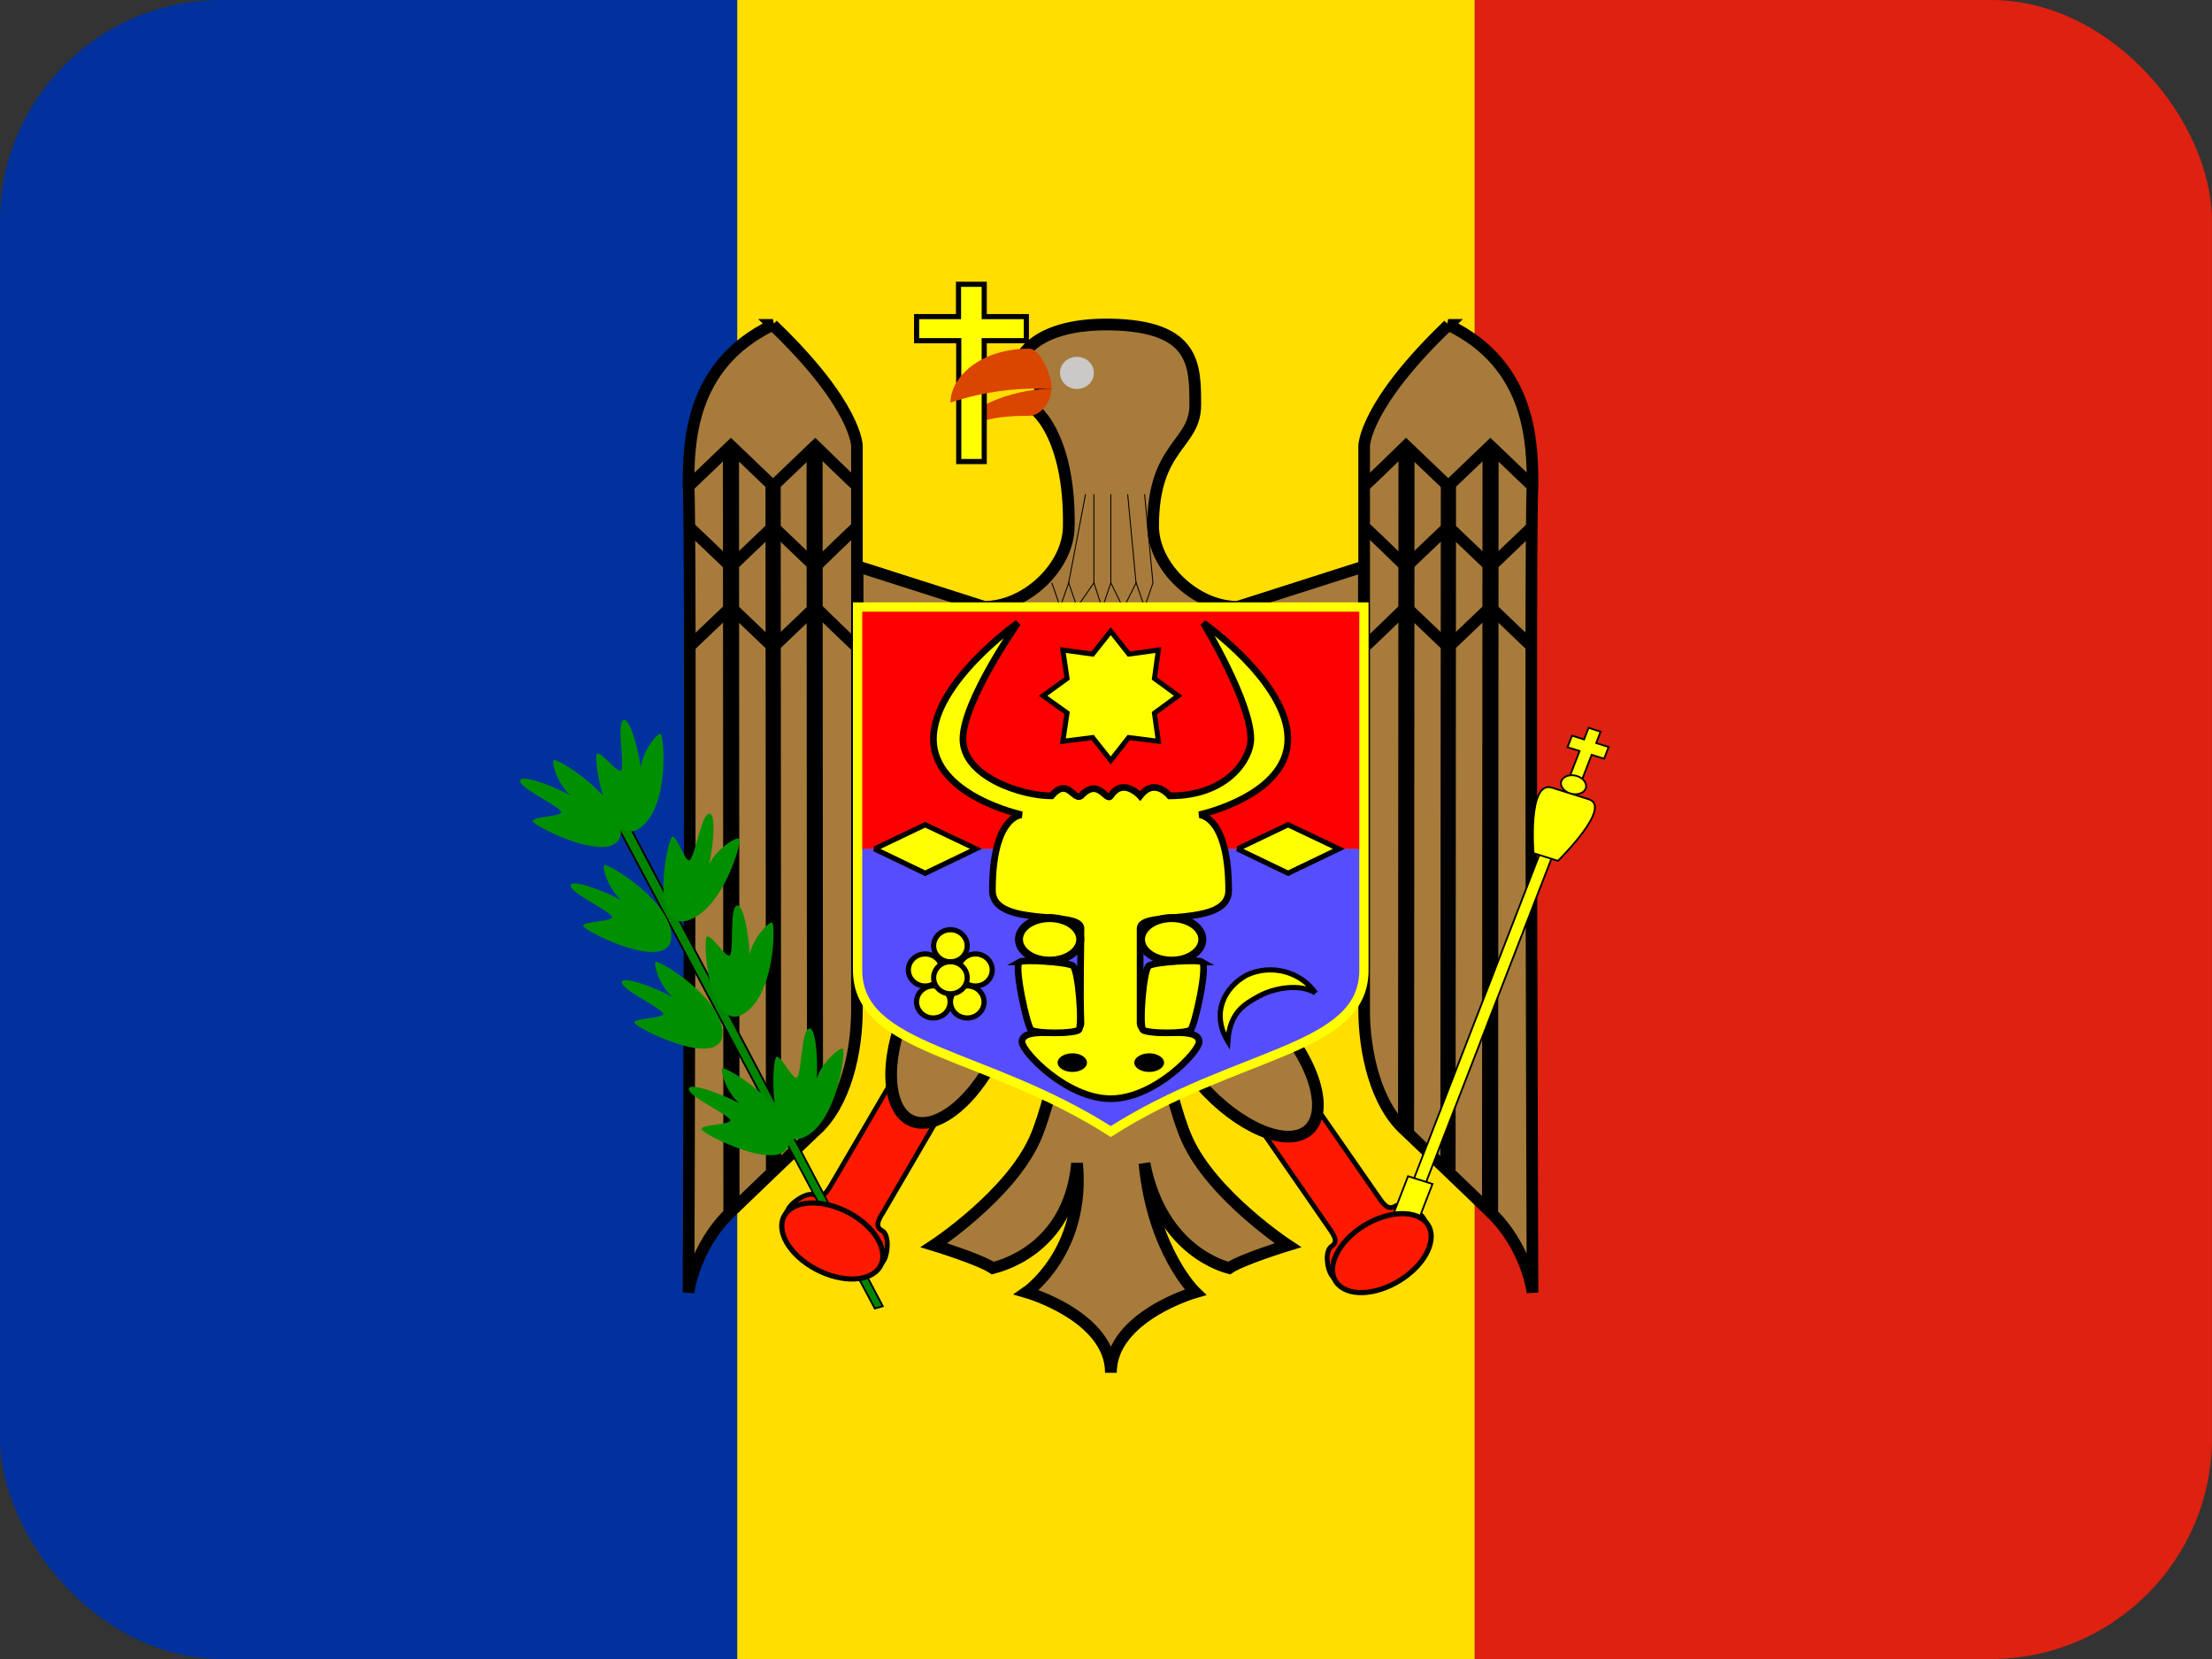 <svg width="40" height="30" viewBox="0 0 40 30" fill="none" xmlns="http://www.w3.org/2000/svg">
<rect x="0" y="0" width="40" height="30" fill="#333333" stroke="none"/>
<g clip-path="url(#clip0_789_50975)">
<path fill-rule="evenodd" clip-rule="evenodd" d="M0 0H13.331V30H0V0Z" fill="#00319C"/>
<path fill-rule="evenodd" clip-rule="evenodd" d="M13.332 0H26.669V30H13.332V0Z" fill="#FFDE00"/>
<path fill-rule="evenodd" clip-rule="evenodd" d="M26.668 0H39.999V30H26.668V0Z" fill="#DE2110"/>
<path fill-rule="evenodd" clip-rule="evenodd" d="M22.523 20.023L24.036 22.211C24.123 22.336 24.205 22.455 24.08 22.536C23.955 22.617 23.992 22.936 24.08 23.061C24.248 23.305 24.455 23.342 24.58 23.261L25.73 22.536C25.855 22.461 25.898 22.255 25.73 22.011C25.636 21.886 25.355 21.73 25.23 21.811C25.098 21.892 25.011 21.767 24.93 21.648L23.411 19.461" fill="#FF1900"/>
<path d="M22.523 20.023L24.036 22.211C24.123 22.336 24.205 22.455 24.08 22.536C23.955 22.617 23.992 22.936 24.08 23.061C24.248 23.305 24.455 23.342 24.58 23.261L25.73 22.536C25.855 22.461 25.898 22.255 25.73 22.011C25.636 21.886 25.355 21.73 25.23 21.811C25.098 21.892 25.011 21.767 24.93 21.648L23.411 19.461" stroke="black" stroke-width="0.087"/>
<path fill-rule="evenodd" clip-rule="evenodd" d="M23.12 18.485C23.797 19.254 24.032 20.135 23.646 20.445C23.261 20.755 22.393 20.382 21.716 19.614C21.04 18.845 20.808 17.962 21.194 17.652C21.579 17.342 22.444 17.711 23.124 18.483L23.12 18.485Z" fill="#A77B3B" stroke="black" stroke-width="0.211"/>
<path fill-rule="evenodd" clip-rule="evenodd" d="M16.373 19.133L15.03 21.427C14.955 21.552 14.88 21.677 14.748 21.614C14.617 21.539 14.336 21.72 14.261 21.852C14.111 22.102 14.167 22.302 14.305 22.377L15.505 23.014C15.63 23.083 15.842 23.027 15.992 22.777C16.061 22.639 16.08 22.32 15.948 22.252C15.817 22.183 15.886 22.052 15.967 21.927L17.305 19.633" fill="#FF1900"/>
<path d="M16.373 19.133L15.03 21.427C14.955 21.552 14.88 21.677 14.748 21.614C14.617 21.539 14.336 21.72 14.261 21.852C14.111 22.102 14.167 22.302 14.305 22.377L15.505 23.014C15.63 23.083 15.842 23.027 15.992 22.777C16.061 22.639 16.08 22.32 15.948 22.252C15.817 22.183 15.886 22.052 15.967 21.927L17.305 19.633" stroke="black" stroke-width="0.087"/>
<path fill-rule="evenodd" clip-rule="evenodd" d="M20.702 17.537H19.477C19.439 17.574 19.089 19.762 18.714 20.599C18.258 21.618 16.889 22.518 16.889 22.518C16.889 22.518 17.708 22.768 17.952 22.93C18.014 22.912 19.327 22.637 19.477 21.037C19.627 22.637 18.564 23.368 18.564 23.368C18.564 23.368 20.089 23.805 20.089 24.824C20.089 23.805 21.614 23.368 21.614 23.368C21.614 23.368 20.852 22.637 20.695 21.037C21.008 22.637 22.164 22.912 22.227 22.93C22.47 22.768 23.289 22.518 23.289 22.518C23.289 22.518 21.92 21.618 21.464 20.599C21.089 19.762 20.739 17.574 20.702 17.537ZM15.514 10.243L17.802 10.974C18.558 10.974 19.327 10.243 19.327 9.512C19.352 7.887 18.714 7.324 18.564 7.324L18.864 7.037L18.408 6.599C18.408 6.599 18.564 5.843 20.089 5.868C21.614 5.899 21.614 6.599 21.614 7.324C21.614 8.049 20.852 8.055 20.852 9.512C20.852 10.243 21.614 10.974 22.377 10.974L24.664 10.243V17.537H15.508V10.243H15.514Z" fill="#A77B3B" stroke="black" stroke-width="0.212"/>
<path d="M19.02 10.539L19.172 10.978L19.325 10.539L19.477 10.978L19.782 10.539L19.931 11.001L20.088 10.539L20.313 11.001L20.545 10.539L20.697 10.978L20.85 10.539" stroke="black" stroke-width="0.017"/>
<path d="M19.63 8.938L19.324 10.542M19.781 8.938V10.542M20.087 8.938V10.542M20.392 8.938L20.543 10.542M20.698 8.938L20.849 10.542" stroke="black" stroke-width="0.017"/>
<path fill-rule="evenodd" clip-rule="evenodd" d="M13.976 5.875C12.451 6.603 12.451 8.064 12.451 8.793C12.503 9.455 12.451 23.373 12.451 23.373C12.451 23.373 12.55 22.55 13.214 21.916L13.972 21.188L14.734 20.459C15.294 19.974 15.496 18.998 15.496 18.27V8.064C15.496 8.064 15.496 7.332 13.972 5.875H13.976Z" fill="#A77B3B" stroke="black" stroke-width="0.21"/>
<path d="M15.504 8.791C15.487 8.791 14.742 8.062 14.742 8.062L13.979 8.791L13.217 8.062L12.455 8.791" stroke="black" stroke-width="0.21"/>
<path d="M15.504 9.522C15.487 9.522 14.742 10.25 14.742 10.25L13.979 9.522L13.217 10.25L12.455 9.522" stroke="black" stroke-width="0.21"/>
<path d="M15.504 11.705C15.487 11.705 14.742 10.977 14.742 10.977L13.979 11.705L13.217 10.977L12.455 11.705" stroke="black" stroke-width="0.21"/>
<path d="M14.73 8.062L14.738 20.46" stroke="black" stroke-width="0.29"/>
<path d="M13.98 8.789L13.988 21.156" stroke="black" stroke-width="0.275"/>
<path d="M13.218 8.062L13.227 21.917" stroke="black" stroke-width="0.291"/>
<path fill-rule="evenodd" clip-rule="evenodd" d="M26.188 5.875C27.713 6.603 27.713 8.064 27.713 8.793C27.661 9.455 27.713 23.373 27.713 23.373C27.713 23.373 27.614 22.55 26.95 21.916L26.192 21.188L25.43 20.459C24.87 19.974 24.668 18.998 24.668 18.27V8.064C24.668 8.064 24.668 7.332 26.192 5.875H26.188Z" fill="#A77B3B" stroke="black" stroke-width="0.21"/>
<path d="M24.664 8.791C24.681 8.791 25.426 8.062 25.426 8.062L26.189 8.791L26.951 8.062L27.713 8.791" stroke="black" stroke-width="0.21"/>
<path d="M24.664 9.522C24.681 9.522 25.426 10.25 25.426 10.25L26.189 9.522L26.951 10.25L27.713 9.522" stroke="black" stroke-width="0.21"/>
<path d="M24.664 11.705C24.681 11.705 25.426 10.977 25.426 10.977L26.189 11.705L26.951 10.977L27.713 11.705" stroke="black" stroke-width="0.21"/>
<path d="M25.434 8.062L25.426 20.46" stroke="black" stroke-width="0.29"/>
<path d="M26.192 8.789L26.184 21.156" stroke="black" stroke-width="0.275"/>
<path d="M26.954 8.062L26.945 21.917" stroke="black" stroke-width="0.291"/>
<path fill-rule="evenodd" clip-rule="evenodd" d="M18.081 18.927C17.677 19.854 16.965 20.458 16.5 20.273C16.035 20.088 15.983 19.18 16.387 18.253C16.791 17.326 17.507 16.724 17.972 16.909C18.437 17.094 18.491 17.998 18.085 18.929L18.081 18.927Z" fill="#A77B3B" stroke="black" stroke-width="0.211"/>
<path fill-rule="evenodd" clip-rule="evenodd" d="M15.508 10.977H24.664V15.352H15.508V10.977Z" fill="#FF0000"/>
<path fill-rule="evenodd" clip-rule="evenodd" d="M15.506 15.352H24.663V17.539C24.663 18.995 22.375 18.995 20.087 20.452C17.794 19.002 15.5 19.002 15.5 17.539V15.352H15.506Z" fill="#564DFF"/>
<path d="M15.508 10.977H24.664V17.544C24.664 19.001 22.377 19.001 20.086 20.462C17.799 19.001 15.508 19.001 15.508 17.54V10.981V10.977Z" stroke="#FFFF00" stroke-width="0.168"/>
<path fill-rule="evenodd" clip-rule="evenodd" d="M18.404 11.266C18.404 11.266 16.879 12.338 16.879 13.364C16.879 14.39 18.48 14.734 18.48 14.734C18.48 14.734 17.946 14.734 17.946 16.102C17.946 16.788 19.547 16.446 19.547 16.788C19.547 17.13 19.526 17.957 19.547 18.5C19.547 18.842 18.48 18.5 18.48 18.842C18.48 19.012 19.282 19.868 20.084 19.868C20.885 19.868 21.684 19.012 21.684 18.842C21.684 18.5 20.617 18.842 20.617 18.5V16.788C20.617 16.446 22.218 16.788 22.218 16.102C22.218 14.734 21.684 14.734 21.684 14.734C21.684 14.734 23.288 14.392 23.288 13.364C23.288 12.336 21.76 11.266 21.76 11.266C21.76 11.266 22.619 12.68 22.619 13.364C22.619 13.706 22.218 14.392 21.151 14.392C21.151 14.392 20.879 14.048 20.617 14.392C20.617 14.392 20.309 14.048 20.084 14.392C20.005 14.508 19.866 14.048 19.547 14.392C19.414 14.483 19.306 14.048 19.013 14.392C18.48 14.392 17.413 14.048 17.413 13.364C17.413 12.68 18.404 11.266 18.404 11.266Z" fill="#FFFF00" stroke="black" stroke-width="0.121"/>
<path fill-rule="evenodd" clip-rule="evenodd" d="M18.437 17.394C18.329 17.463 18.576 18.578 18.648 18.627C18.757 18.694 19.399 18.694 19.505 18.627C19.58 18.578 19.505 17.531 19.399 17.463C19.29 17.394 18.513 17.347 18.434 17.394H18.437Z" fill="#FFFF00" stroke="black" stroke-width="0.121"/>
<path fill-rule="evenodd" clip-rule="evenodd" d="M21.738 17.394C21.847 17.463 21.6 18.578 21.527 18.627C21.419 18.694 20.777 18.694 20.671 18.627C20.596 18.578 20.671 17.531 20.777 17.463C20.885 17.394 21.663 17.347 21.741 17.394H21.738Z" fill="#FFFF00" stroke="black" stroke-width="0.121"/>
<path fill-rule="evenodd" clip-rule="evenodd" d="M19.535 16.987C19.535 17.089 19.476 17.187 19.372 17.259C19.268 17.332 19.127 17.372 18.98 17.372C18.833 17.372 18.692 17.332 18.588 17.259C18.484 17.187 18.426 17.089 18.426 16.987C18.426 16.885 18.484 16.787 18.588 16.714C18.692 16.642 18.833 16.602 18.98 16.602C19.127 16.602 19.268 16.642 19.372 16.714C19.476 16.787 19.535 16.885 19.535 16.987Z" fill="#FFFF00" stroke="black" stroke-width="0.144"/>
<path fill-rule="evenodd" clip-rule="evenodd" d="M21.742 16.987C21.742 17.089 21.683 17.187 21.579 17.259C21.475 17.332 21.334 17.372 21.187 17.372C21.04 17.372 20.899 17.332 20.795 17.259C20.691 17.187 20.633 17.089 20.633 16.987C20.633 16.885 20.691 16.787 20.795 16.715C20.899 16.642 21.04 16.602 21.187 16.602C21.334 16.602 21.475 16.642 21.579 16.715C21.683 16.787 21.742 16.885 21.742 16.987Z" fill="#FFFF00" stroke="black" stroke-width="0.144"/>
<path fill-rule="evenodd" clip-rule="evenodd" d="M21.05 19.216C21.05 19.309 20.925 19.384 20.781 19.384C20.631 19.384 20.512 19.309 20.512 19.216C20.512 19.122 20.637 19.047 20.781 19.047C20.925 19.047 21.05 19.122 21.05 19.216ZM19.656 19.216C19.656 19.309 19.538 19.384 19.394 19.384C19.244 19.384 19.125 19.309 19.125 19.216C19.125 19.122 19.244 19.047 19.394 19.047C19.538 19.047 19.656 19.122 19.656 19.216Z" fill="black"/>
<path fill-rule="evenodd" clip-rule="evenodd" d="M20.086 13.751L19.758 13.337L19.22 13.405L19.296 12.892L18.863 12.582L19.296 12.269L19.22 11.755L19.758 11.828L20.086 11.414L20.414 11.828L20.947 11.755L20.876 12.269L21.304 12.582L20.876 12.896L20.947 13.405L20.41 13.337L20.086 13.751Z" fill="#FFFF00" stroke="black" stroke-width="0.09"/>
<path fill-rule="evenodd" clip-rule="evenodd" d="M22.375 15.35L23.292 15.791L24.21 15.35L23.292 14.914L22.379 15.35H22.375Z" fill="#FFFF00" stroke="black" stroke-width="0.093"/>
<path fill-rule="evenodd" clip-rule="evenodd" d="M15.812 15.35L16.73 15.791L17.647 15.35L16.73 14.914L15.817 15.35H15.812Z" fill="#FFFF00" stroke="black" stroke-width="0.093"/>
<path fill-rule="evenodd" clip-rule="evenodd" d="M23.788 17.956C23.507 17.778 23.034 17.867 22.769 18.012C22.504 18.158 22.239 18.303 22.203 18.83C21.898 18.324 22.138 17.855 22.542 17.634C22.755 17.533 23 17.511 23.23 17.571C23.46 17.631 23.659 17.769 23.79 17.959L23.788 17.956Z" fill="#FFFF00" stroke="black" stroke-width="0.093"/>
<path fill-rule="evenodd" clip-rule="evenodd" d="M17.49 17.103C17.49 17.18 17.458 17.253 17.401 17.308C17.344 17.362 17.267 17.393 17.186 17.393C17.106 17.393 17.029 17.362 16.972 17.308C16.915 17.253 16.883 17.18 16.883 17.103C16.883 17.026 16.915 16.952 16.972 16.898C17.029 16.843 17.106 16.812 17.186 16.812C17.267 16.812 17.344 16.843 17.401 16.898C17.458 16.952 17.49 17.026 17.49 17.103Z" fill="#FFFF00" stroke="black" stroke-width="0.093"/>
<path fill-rule="evenodd" clip-rule="evenodd" d="M17.181 18.118C17.181 18.195 17.149 18.269 17.093 18.323C17.036 18.378 16.958 18.408 16.878 18.408C16.797 18.408 16.72 18.378 16.663 18.323C16.606 18.269 16.574 18.195 16.574 18.118C16.574 18.041 16.606 17.968 16.663 17.913C16.72 17.859 16.797 17.828 16.878 17.828C16.958 17.828 17.036 17.859 17.093 17.913C17.149 17.968 17.181 18.041 17.181 18.118Z" fill="#FFFF00" stroke="black" stroke-width="0.093"/>
<path fill-rule="evenodd" clip-rule="evenodd" d="M17.033 17.54C17.033 17.617 17.001 17.691 16.944 17.745C16.887 17.8 16.81 17.83 16.729 17.83C16.649 17.83 16.572 17.8 16.515 17.745C16.458 17.691 16.426 17.617 16.426 17.54C16.426 17.463 16.458 17.389 16.515 17.335C16.572 17.281 16.649 17.25 16.729 17.25C16.81 17.25 16.887 17.281 16.944 17.335C17.001 17.389 17.033 17.463 17.033 17.54Z" fill="#FFFF00" stroke="black" stroke-width="0.093"/>
<path fill-rule="evenodd" clip-rule="evenodd" d="M17.795 18.118C17.795 18.195 17.763 18.269 17.706 18.323C17.649 18.378 17.572 18.408 17.491 18.408C17.411 18.408 17.333 18.378 17.276 18.323C17.22 18.269 17.188 18.195 17.188 18.118C17.188 18.041 17.22 17.968 17.276 17.913C17.333 17.859 17.411 17.828 17.491 17.828C17.572 17.828 17.649 17.859 17.706 17.913C17.763 17.968 17.795 18.041 17.795 18.118Z" fill="#FFFF00" stroke="black" stroke-width="0.093"/>
<path fill-rule="evenodd" clip-rule="evenodd" d="M17.943 17.54C17.943 17.617 17.911 17.691 17.854 17.745C17.797 17.8 17.72 17.83 17.64 17.83C17.559 17.83 17.482 17.8 17.425 17.745C17.368 17.691 17.336 17.617 17.336 17.54C17.336 17.463 17.368 17.389 17.425 17.335C17.482 17.281 17.559 17.25 17.64 17.25C17.72 17.25 17.797 17.281 17.854 17.335C17.911 17.389 17.943 17.463 17.943 17.54Z" fill="#FFFF00" stroke="black" stroke-width="0.093"/>
<path fill-rule="evenodd" clip-rule="evenodd" d="M17.49 17.681C17.49 17.758 17.458 17.831 17.401 17.886C17.344 17.94 17.267 17.971 17.186 17.971C17.106 17.971 17.029 17.94 16.972 17.886C16.915 17.831 16.883 17.758 16.883 17.681C16.883 17.604 16.915 17.53 16.972 17.476C17.029 17.421 17.106 17.391 17.186 17.391C17.267 17.391 17.344 17.421 17.401 17.476C17.458 17.53 17.49 17.604 17.49 17.681Z" fill="#FFFF00" stroke="black" stroke-width="0.093"/>
<path fill-rule="evenodd" clip-rule="evenodd" d="M18.612 7.519C17.837 7.519 17.737 7.644 17.387 7.763C17.387 7.425 18.249 7.031 19.012 7.031C19.012 7.275 18.812 7.519 18.612 7.519Z" fill="#DA4500"/>
<path fill-rule="evenodd" clip-rule="evenodd" d="M19.78 6.747C19.78 6.903 19.643 7.034 19.474 7.034C19.305 7.034 19.168 6.903 19.168 6.741C19.168 6.578 19.305 6.453 19.474 6.453C19.643 6.453 19.78 6.578 19.78 6.741V6.747Z" fill="#CAC9C7"/>
<path fill-rule="evenodd" clip-rule="evenodd" d="M16.575 5.725V6.161H17.337V8.346H17.798V6.161H18.56V5.725H17.798V5.141H17.333V5.725H16.57H16.575Z" fill="#FFFF00" stroke="black" stroke-width="0.093"/>
<path fill-rule="evenodd" clip-rule="evenodd" d="M19.019 7.036C18.398 7 17.777 7.083 17.188 7.28C17.188 6.83 17.712 6.305 18.613 6.305C18.812 6.305 19.019 6.792 19.019 7.036Z" fill="#DA4500"/>
<path fill-rule="evenodd" clip-rule="evenodd" d="M11.081 14.781C10.861 14.308 10.866 14.157 11.257 14.699L15.964 23.621L15.819 23.662L11.083 14.783L11.081 14.781Z" fill="#008500" stroke="black" stroke-width="0.032"/>
<path fill-rule="evenodd" clip-rule="evenodd" d="M14.276 20.65C14.326 19.988 13.114 19.275 13.064 19.319C13.02 19.369 13.139 19.757 13.37 19.95C12.933 19.725 12.47 19.588 12.458 19.682C12.42 19.819 13.145 20.132 13.208 20.257C13.208 20.344 12.67 20.332 12.683 20.419C12.695 20.507 14.201 21.269 14.276 20.65ZM13.064 18.725C13.114 18.063 11.901 17.35 11.858 17.394C11.808 17.438 11.926 17.825 12.158 18.025C11.72 17.8 11.258 17.657 11.245 17.757C11.214 17.888 11.933 18.207 11.995 18.332C12.001 18.419 11.464 18.407 11.47 18.494C11.483 18.582 12.989 19.338 13.064 18.725ZM12.139 16.975C12.189 16.313 10.976 15.6 10.926 15.644C10.883 15.688 11.001 16.075 11.233 16.275C10.795 16.05 10.333 15.907 10.32 16.007C10.289 16.138 11.008 16.457 11.07 16.582C11.07 16.669 10.539 16.657 10.545 16.744C10.558 16.832 12.064 17.594 12.139 16.975ZM11.226 15.075C11.27 14.419 10.064 13.7 10.014 13.744C9.964 13.794 10.089 14.182 10.314 14.382C9.876 14.15 9.414 14.013 9.408 14.113C9.37 14.244 10.095 14.563 10.151 14.682C10.158 14.769 9.62 14.763 9.633 14.85C9.639 14.938 11.145 15.694 11.226 15.075Z" fill="#008F00"/>
<path fill-rule="evenodd" clip-rule="evenodd" d="M11.538 14.995C12.126 14.638 12.007 13.282 11.944 13.27C11.876 13.263 11.619 13.582 11.588 13.882C11.519 13.407 11.363 12.97 11.275 13.02C11.144 13.069 11.3 13.813 11.232 13.932C11.169 13.995 10.857 13.569 10.794 13.632C10.719 13.694 10.969 15.301 11.544 14.995H11.538ZM12.388 16.657C13.063 16.507 13.432 15.194 13.369 15.163C13.307 15.132 12.957 15.351 12.825 15.626C12.925 15.157 12.932 14.694 12.825 14.713C12.682 14.72 12.575 15.47 12.469 15.557C12.388 15.595 12.238 15.101 12.157 15.132C12.069 15.169 11.744 16.763 12.388 16.657ZM13.4 18.357C14.019 18.057 14.025 16.695 13.963 16.682C13.9 16.663 13.619 16.963 13.557 17.257C13.532 16.776 13.419 16.332 13.325 16.376C13.188 16.413 13.275 17.163 13.2 17.276C13.126 17.332 12.857 16.882 12.782 16.938C12.707 16.988 12.807 18.613 13.407 18.357H13.4ZM14.501 20.582C15.144 20.338 15.3 18.988 15.238 18.963C15.175 18.945 14.863 19.213 14.769 19.501C14.794 19.02 14.732 18.563 14.632 18.601C14.488 18.626 14.501 19.382 14.413 19.488C14.332 19.532 14.113 19.063 14.038 19.113C13.957 19.151 13.882 20.782 14.501 20.582Z" fill="#008F00"/>
<path fill-rule="evenodd" clip-rule="evenodd" d="M15.916 22.902C15.752 23.182 15.234 23.207 14.753 22.951C14.272 22.694 14.023 22.259 14.186 21.979C14.35 21.699 14.872 21.675 15.349 21.93C15.827 22.185 16.08 22.622 15.916 22.902Z" fill="#FF1900" stroke="black" stroke-width="0.093"/>
<path fill-rule="evenodd" clip-rule="evenodd" d="M28.346 13.512L28.427 13.303L28.645 13.372L28.726 13.162L28.944 13.231L28.864 13.437L29.089 13.508L29.007 13.72L28.782 13.649L28.58 14.171L28.362 14.102L28.564 13.581L28.346 13.512ZM27.877 15.354L28.095 15.423L25.75 21.476L25.532 21.407L27.877 15.354Z" fill="#FFFF00" stroke="black" stroke-width="0.032"/>
<path fill-rule="evenodd" clip-rule="evenodd" d="M25.462 21.27L25.904 21.41L25.257 23.08L24.814 22.941L25.462 21.27ZM28.065 14.244L28.729 14.453C29.169 14.592 28.172 15.567 28.172 15.567L27.732 15.428C27.732 15.428 27.622 14.105 28.065 14.244ZM28.675 14.258C28.641 14.346 28.517 14.386 28.395 14.348C28.274 14.31 28.201 14.208 28.235 14.122C28.268 14.037 28.393 13.994 28.514 14.032C28.636 14.07 28.708 14.172 28.674 14.261L28.675 14.258Z" fill="#FFFF00" stroke="black" stroke-width="0.032"/>
<path fill-rule="evenodd" clip-rule="evenodd" d="M25.814 22.137C25.999 22.405 25.785 22.856 25.325 23.147C24.866 23.438 24.347 23.45 24.162 23.183C23.976 22.915 24.194 22.461 24.65 22.173C25.106 21.884 25.628 21.87 25.814 22.137Z" fill="#FF1900" stroke="black" stroke-width="0.093"/>
</g>
<defs>
<clipPath id="clip0_789_50975">
<rect width="40" height="30" rx="4" fill="white"/>
</clipPath>
</defs>
</svg>
